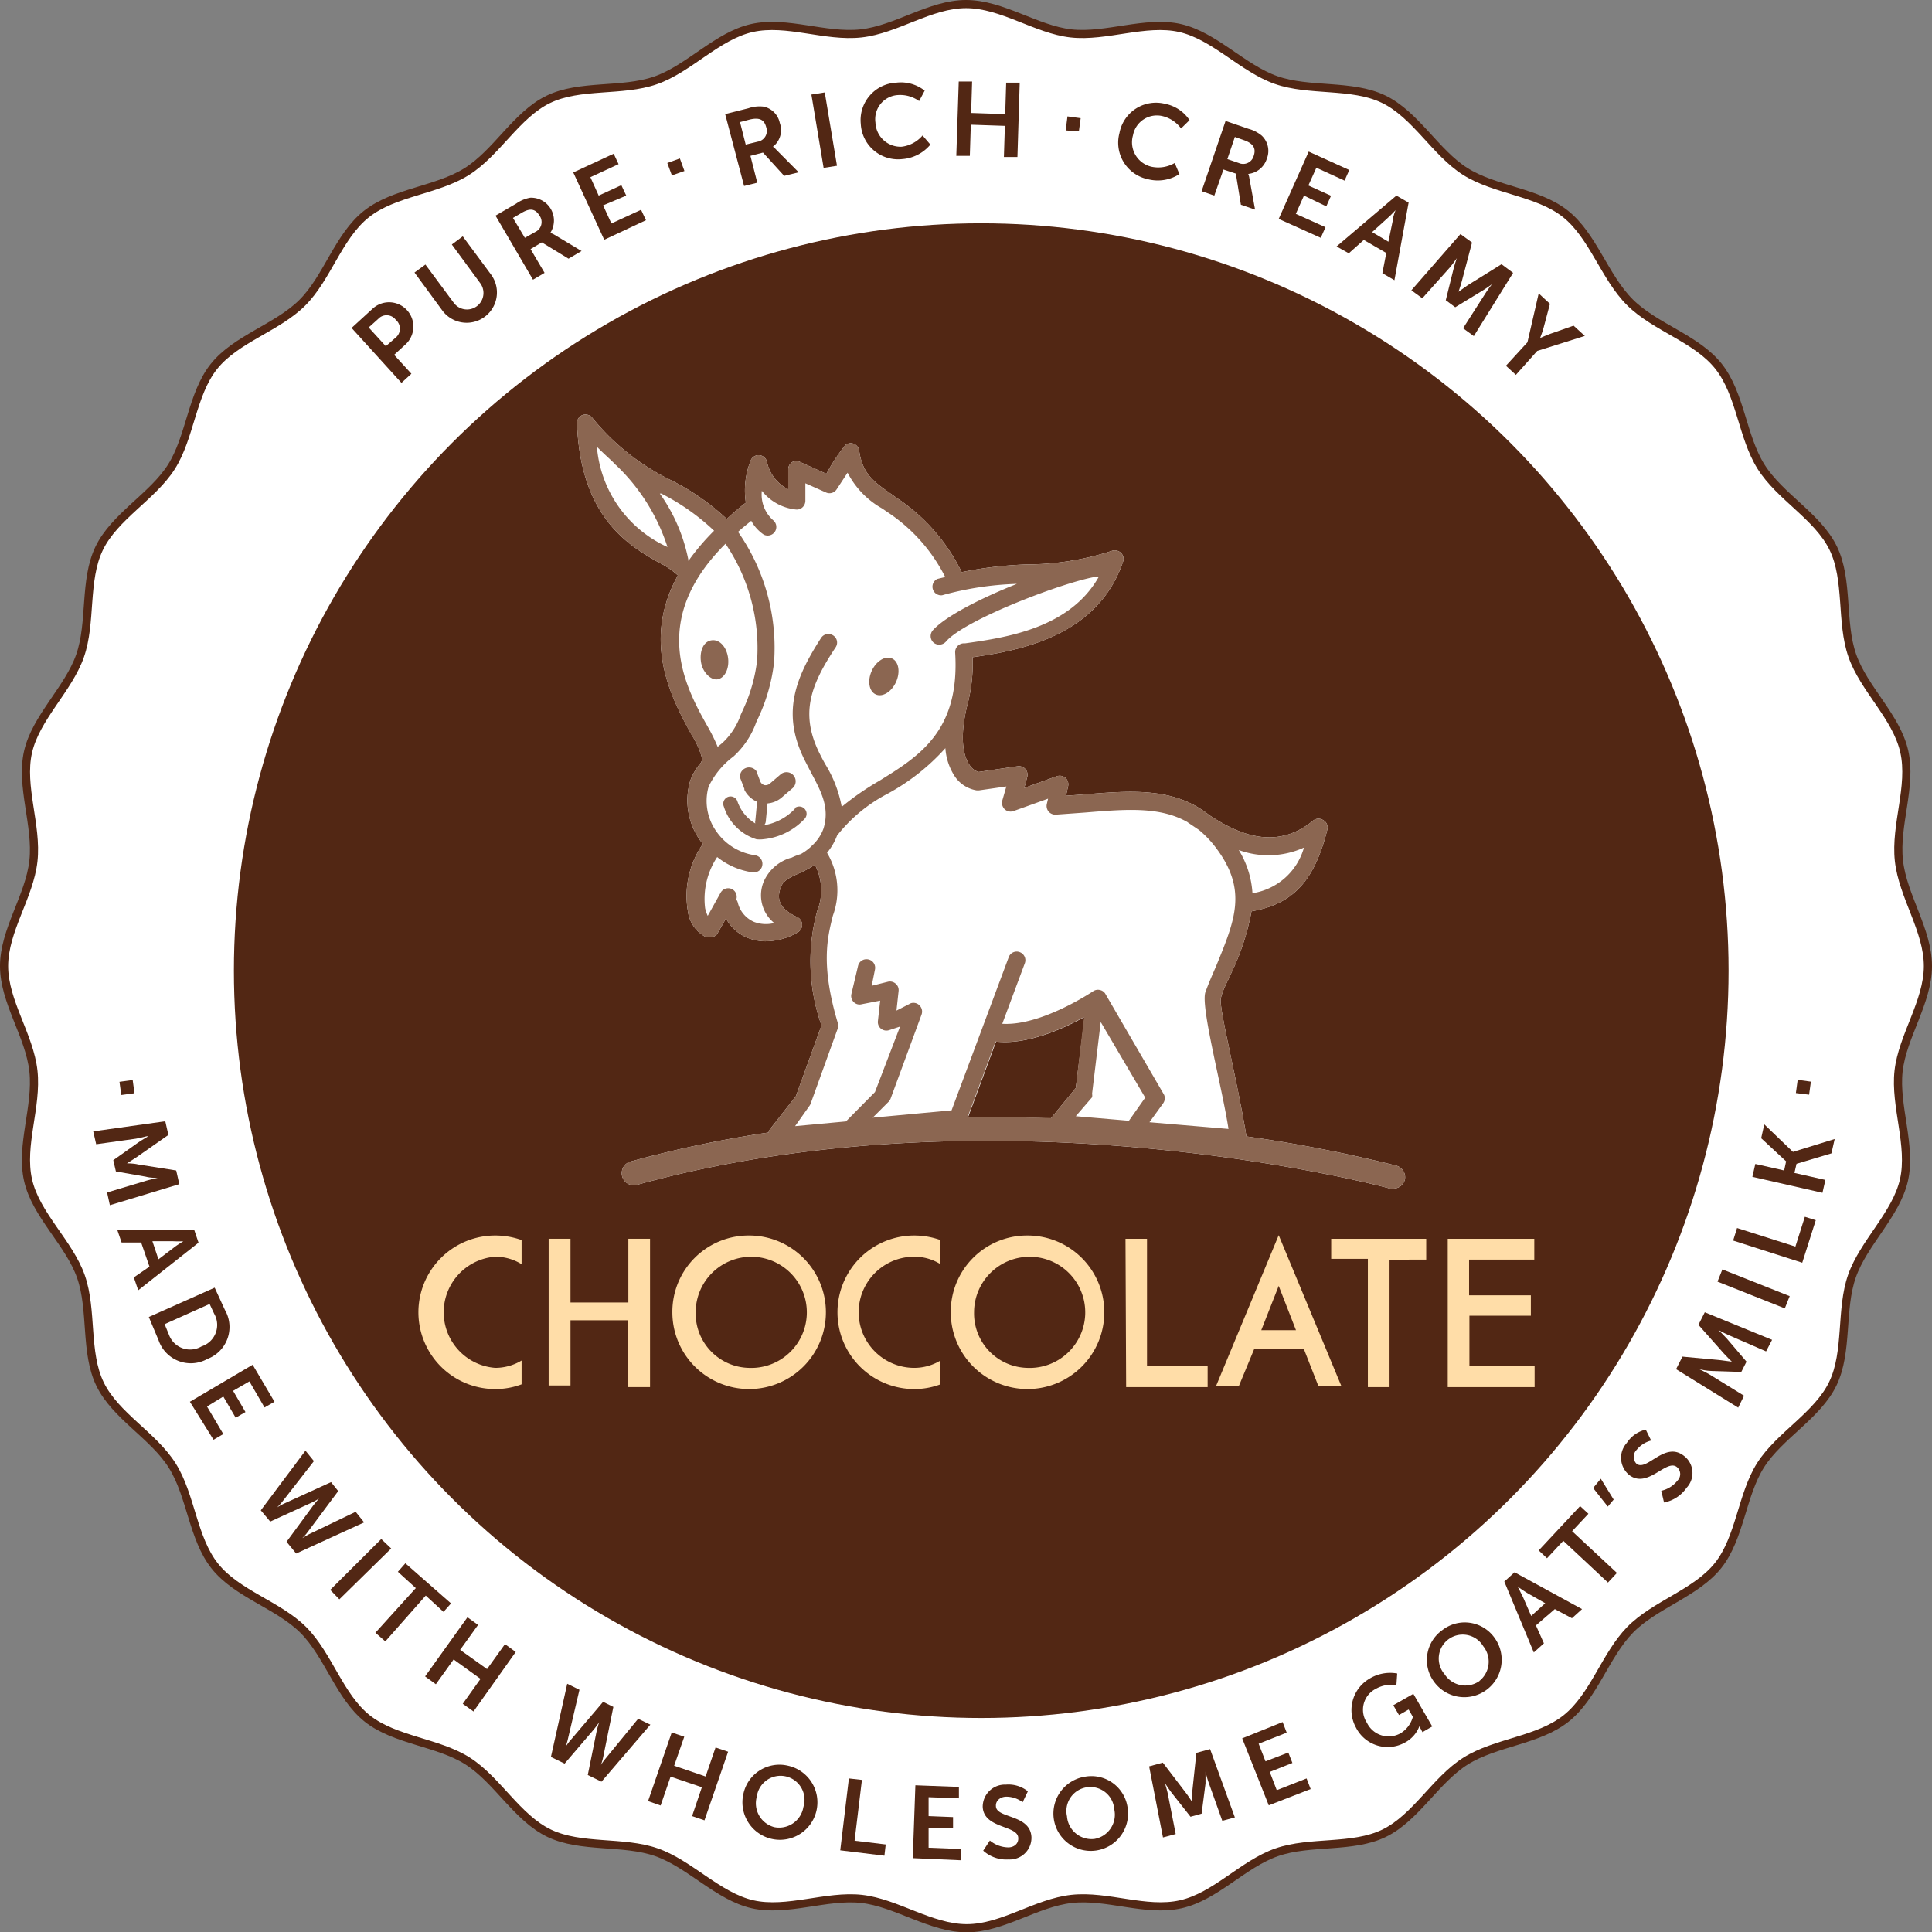 <svg xmlns="http://www.w3.org/2000/svg" viewBox="0 0 118.53 118.53"><rect x="0" y="0" width="118.53" height="118.53" fill="#808080" stroke="none"/><defs><style>.cls-1{fill:#fff27a;}.cls-2{fill:#fff;}.cls-3{fill:none;stroke:#522714;stroke-miterlimit:10;stroke-width:0.5px;}.cls-4{fill:#522714;}.cls-5{fill:#00609b;}.cls-6{fill:#ffdda8;}.cls-7{fill:#8b6651;}</style></defs><title>medallion-chocolate</title><g id="Layer_2" data-name="Layer 2"><g id="Layer_1-2" data-name="Layer 1"><circle class="cls-1" cx="58.78" cy="55.84" r="51.41"/><path class="cls-2" d="M118.28,59.27c0,2.2-1.56,4.3-1.8,6.44s.81,4.58.33,6.69-2.47,3.84-3.19,5.89-.23,4.63-1.17,6.59-3.27,3.18-4.43,5-1.26,4.46-2.61,6.16S101.52,98.44,100,100s-2.21,4.07-3.92,5.43-4.31,1.45-6.16,2.61-3.05,3.48-5,4.43-4.52.45-6.59,1.17-3.75,2.71-5.89,3.19-4.5-.57-6.69-.33-4.24,1.8-6.44,1.8-4.31-1.56-6.45-1.8-4.58.81-6.69.33-3.84-2.47-5.89-3.19-4.63-.23-6.59-1.17-3.18-3.27-5-4.43-4.46-1.26-6.16-2.61-2.38-3.89-3.92-5.43-4.07-2.21-5.43-3.92-1.45-4.31-2.61-6.16-3.48-3.05-4.43-5-.45-4.52-1.17-6.59S2.2,74.54,1.72,72.4s.57-4.5.33-6.69S.25,61.47.25,59.27,1.81,55,2.05,52.82s-.81-4.58-.33-6.69,2.47-3.84,3.19-5.89.23-4.63,1.17-6.59,3.27-3.18,4.43-5,1.26-4.46,2.61-6.16,3.89-2.38,5.43-3.92,2.21-4.07,3.92-5.43,4.31-1.45,6.16-2.61,3.05-3.48,5-4.43,4.53-.45,6.59-1.17S44,2.2,46.13,1.72s4.5.57,6.69.33S57.06.25,59.27.25s4.3,1.56,6.44,1.8,4.58-.81,6.69-.33,3.84,2.47,5.89,3.19,4.63.23,6.59,1.17,3.18,3.27,5,4.43,4.46,1.26,6.16,2.61S98.44,17,100,18.55s4.07,2.21,5.43,3.92,1.45,4.31,2.61,6.16,3.48,3.05,4.43,5,.45,4.53,1.17,6.59,2.71,3.75,3.19,5.89-.57,4.5-.33,6.69S118.28,57.06,118.28,59.27Z"/><path class="cls-3" d="M118.28,59.27c0,2.2-1.56,4.3-1.8,6.44s.81,4.58.33,6.69-2.47,3.84-3.19,5.89-.23,4.63-1.17,6.59-3.27,3.18-4.43,5-1.26,4.46-2.61,6.16S101.52,98.44,100,100s-2.21,4.07-3.92,5.43-4.31,1.45-6.16,2.61-3.05,3.48-5,4.43-4.52.45-6.59,1.17-3.75,2.71-5.89,3.19-4.5-.57-6.69-.33-4.24,1.8-6.44,1.8-4.31-1.56-6.45-1.8-4.58.81-6.69.33-3.84-2.47-5.89-3.19-4.63-.23-6.59-1.17-3.18-3.27-5-4.43-4.46-1.26-6.16-2.61-2.38-3.89-3.92-5.43-4.07-2.21-5.43-3.92-1.45-4.31-2.61-6.16-3.48-3.05-4.43-5-.45-4.52-1.17-6.59S2.2,74.54,1.72,72.4s.57-4.5.33-6.69S.25,61.47.25,59.27,1.81,55,2.05,52.82s-.81-4.58-.33-6.69,2.47-3.84,3.19-5.89.23-4.63,1.17-6.59,3.27-3.18,4.43-5,1.26-4.46,2.61-6.16,3.89-2.38,5.43-3.92,2.21-4.07,3.92-5.43,4.31-1.45,6.16-2.61,3.05-3.48,5-4.43,4.53-.45,6.59-1.17S44,2.2,46.13,1.72s4.5.57,6.69.33S57.06.25,59.27.25s4.3,1.56,6.44,1.8,4.58-.81,6.69-.33,3.84,2.47,5.89,3.19,4.63.23,6.59,1.17,3.18,3.27,5,4.43,4.46,1.26,6.16,2.61S98.44,17,100,18.55s4.07,2.21,5.43,3.92,1.45,4.31,2.61,6.16,3.48,3.05,4.43,5,.45,4.53,1.17,6.59,2.71,3.75,3.19,5.89-.57,4.5-.33,6.69S118.28,57.06,118.28,59.27Z"/><circle class="cls-4" cx="60.2" cy="59.55" r="45.85"/><path class="cls-5" d="M48.76,49.63a3.37,3.37,0,0,1-1.89,1,.36.36,0,0,0,.11-.22l.11-1.12a1.52,1.52,0,0,0,.9-.39l.63-.54a.56.56,0,0,0-.73-.85l-.63.54a.43.43,0,0,1-.35.12.4.4,0,0,1-.26-.21l-.25-.66a.56.56,0,0,0-1,.4l.27.7a.14.14,0,0,0,0,.06,1.58,1.58,0,0,0,.78.73l-.11,1.16a.32.32,0,0,0,0,.17,2.53,2.53,0,0,1-1.11-1.39.45.45,0,0,0-.59-.23.45.45,0,0,0-.23.59,3.05,3.05,0,0,0,2,2,1.81,1.81,0,0,0,.4,0,4,4,0,0,0,2.57-1.27.45.45,0,0,0-.6-.66Z"/><path class="cls-5" d="M53.73,42.6c.41.19,1-.15,1.24-.76s.17-1.25-.24-1.44-1,.16-1.25.77S53.32,42.42,53.73,42.6Z"/><path class="cls-2" d="M85.65,71.51a88.22,88.22,0,0,0-9.18-1.79c-.6-3.64-1.7-7.89-1.57-8.47s.44-1.07.65-1.57a14.81,14.81,0,0,0,1.23-3.77c2.54-.44,3.86-1.85,4.65-5a.51.51,0,0,0-.23-.58.53.53,0,0,0-.62,0c-2.4,2-4.86.68-6.39-.32-2.15-1.72-4.76-1.51-7.7-1.27l-1.09.08.13-.59a.53.53,0,0,0-.17-.51.54.54,0,0,0-.52-.1l-2,.72.18-.66a.53.53,0,0,0-.58-.67l-2.4.35a1,1,0,0,1-.56-.43c-.28-.4-.68-1.41-.15-3.61a10,10,0,0,0,.34-3c2.83-.4,7.66-1.25,9.23-5.86a.5.5,0,0,0-.13-.54.54.54,0,0,0-.54-.13,17.08,17.08,0,0,1-5.27.84A24,24,0,0,0,59,35.1a11.46,11.46,0,0,0-4-4.56l-.29-.21c-1.12-.78-1.8-1.26-2-2.69a.54.54,0,0,0-.32-.41.52.52,0,0,0-.52.07,11.23,11.23,0,0,0-1.17,1.77l-1.6-.72a.52.52,0,0,0-.5,0,.54.54,0,0,0-.24.45v1.22a2.44,2.44,0,0,1-1.31-1.7.52.52,0,0,0-.44-.39.52.52,0,0,0-.53.27,4.91,4.91,0,0,0-.32,2.64q-.63.48-1.17,1A14.34,14.34,0,0,0,41,29.38a14.31,14.31,0,0,1-4.69-3.78.54.54,0,0,0-.59-.13.53.53,0,0,0-.32.51c.22,5.79,3.21,7.5,5,8.52a5,5,0,0,1,1.19.8l0,0c-2.26,4.08-.36,7.58.81,9.73a5.32,5.32,0,0,1,.7,1.59.51.51,0,0,0-.09.16,3.63,3.63,0,0,0-.66,1.11,4.23,4.23,0,0,0,.68,3.77l.09.12a5.58,5.58,0,0,0-.92,4.11,2.09,2.09,0,0,0,1.09,1.59.42.42,0,0,0,.22,0A.49.49,0,0,0,44,57.3l.54-.95a2.64,2.64,0,0,0,1.31,1.18,3.07,3.07,0,0,0,1.09.22,3.94,3.94,0,0,0,2-.55.52.52,0,0,0,.27-.48.53.53,0,0,0-.31-.46c-1.24-.58-1.21-1.24-1-1.82.14-.39.5-.59,1.1-.85.2-.09.41-.19.61-.3s.26-.16.38-.25a3.41,3.41,0,0,1,.14,2.87,11.75,11.75,0,0,0,.27,7l-1.57,4.34-1.57,2a.54.54,0,0,0-.11.23,71.2,71.2,0,0,0-8.46,1.78.74.74,0,1,0,.39,1.43c22.42-6.17,46,.16,46.2.23l.2,0a.74.74,0,0,0,.71-.54A.74.74,0,0,0,85.65,71.51ZM64.49,68.62c-1.65-.07-3.35-.09-5.1-.07l1.72-4.65c1.89.22,4.11-.78,5.43-1.51L66,66.75l-1.51,1.84Z"/><path class="cls-6" d="M32,84.93a4.56,4.56,0,0,1-1.62.29,4.71,4.71,0,0,1,0-9.42,4.79,4.79,0,0,1,1.62.28v1.48a3.05,3.05,0,0,0-1.62-.46,3.42,3.42,0,0,0,0,6.82A3.13,3.13,0,0,0,32,83.47Z"/><path class="cls-6" d="M33.66,76H35v3.91h3.55V76h1.33v9.1H38.54V81H35v4H33.66Z"/><path class="cls-6" d="M45.92,75.8a4.71,4.71,0,1,1-4.67,4.71A4.68,4.68,0,0,1,45.92,75.8Zm0,8.12a3.41,3.41,0,1,0-3.24-3.41A3.34,3.34,0,0,0,45.92,83.92Z"/><path class="cls-6" d="M57.7,84.93a4.55,4.55,0,0,1-1.61.29,4.71,4.71,0,0,1,0-9.42,4.78,4.78,0,0,1,1.61.28v1.48a3,3,0,0,0-1.61-.46,3.41,3.41,0,0,0,0,6.82,3.1,3.1,0,0,0,1.61-.45Z"/><path class="cls-6" d="M63,75.8a4.71,4.71,0,1,1-4.67,4.71A4.68,4.68,0,0,1,63,75.8Zm0,8.12a3.41,3.41,0,1,0-3.24-3.41A3.34,3.34,0,0,0,63,83.92Z"/><path class="cls-6" d="M69.05,76h1.32v7.8h3.72v1.3h-5Z"/><path class="cls-6" d="M76.94,82.78,76,85.05H74.6l3.85-9.27,3.85,9.27H80.89L80,82.78Zm1.51-3.89-1.07,2.72h2.13Z"/><path class="cls-6" d="M83.92,77.23H81.67V76H87.5v1.28H85.25v7.82H83.92Z"/><path class="cls-6" d="M88.82,76h5.31v1.28h-4v2.19h3.79v1.25H90.15v3.08h4v1.3H88.82Z"/><path class="cls-4" d="M8.14,66.26l.11.81-.81.11-.11-.81Z"/><path class="cls-4" d="M10.14,68.79l.19.84L8.37,71c-.23.16-.58.37-.58.37h0s.41,0,.68.07l2.34.37.19.84L6.74,73.94l-.17-.78L9,72.43c.28-.08.67-.16.67-.16h0s-.45,0-.73-.08l-1.83-.32-.16-.69,1.52-1.08c.23-.16.63-.39.63-.39H9s-.38.1-.67.15L5.9,70.2l-.18-.79Z"/><path class="cls-4" d="M9.17,77.71l-.51-1.48-1.2,0-.27-.79,4.72,0,.27.8-3.7,2.92-.27-.79Zm2.14-1.56a6.16,6.16,0,0,1-.71,0H9.35l.37,1.11,1-.76c.21-.16.6-.39.6-.39Z"/><path class="cls-4" d="M13.17,79l.63,1.37a2.09,2.09,0,0,1-1.07,3,2.09,2.09,0,0,1-3-1.14L9.13,80.8Zm-2.8,2.9a1.38,1.38,0,0,0,2,.7,1.38,1.38,0,0,0,.77-2l-.28-.6L10.1,81.24Z"/><path class="cls-4" d="M15.5,83.73,16.84,86l-.61.35-.93-1.6-1,.58.76,1.3-.6.35-.76-1.3-1,.61,1,1.69-.6.35L11.65,86Z"/><path class="cls-4" d="M18.87,94c-.15.21-.32.35-.31.36h0s.18-.12.41-.24l2.85-1.37.52.65-4.17,1.91-.59-.72,1.61-2.19c.18-.24.38-.46.38-.46h0a4.48,4.48,0,0,1-.52.28l-2.47,1.13L16,92.66,18.74,89l.52.64-1.94,2.49a3.72,3.72,0,0,1-.32.35h0a4.19,4.19,0,0,1,.42-.23l2.89-1.32.44.55Z"/><path class="cls-4" d="M23.39,94.42,24,95l-3.18,3.12-.56-.58Z"/><path class="cls-4" d="M25.51,97.43l-1.1-1,.46-.52,2.8,2.46-.46.52-1.09-1-2.48,2.81-.61-.53Z"/><path class="cls-4" d="M28.68,99.22l.65.47-1.1,1.53,1.65,1.18,1.1-1.53.66.48L29.05,105l-.66-.47L29.48,103l-1.65-1.19-1.09,1.52-.66-.48Z"/><path class="cls-4" d="M37,107.83a4.12,4.12,0,0,1-.13.45h0a3,3,0,0,1,.28-.39l2-2.44.75.36-3,3.5-.84-.41.54-2.67a4.88,4.88,0,0,1,.16-.57h0s-.16.24-.35.47l-1.77,2.07-.84-.41,1-4.49.75.37-.72,3.07a3.64,3.64,0,0,1-.14.45h0s.11-.19.28-.39L37,104.41l.63.31Z"/><path class="cls-4" d="M41.21,106.29l.77.26-.62,1.78,1.93.66.61-1.78.77.26-1.45,4.21-.76-.26.6-1.77L41.14,109l-.61,1.77-.77-.27Z"/><path class="cls-4" d="M48.35,108.33a2.3,2.3,0,1,1-2.74,1.72A2.26,2.26,0,0,1,48.35,108.33Zm-.84,3.77a1.51,1.51,0,0,0,1.78-1.24,1.47,1.47,0,1,0-2.86-.63A1.51,1.51,0,0,0,47.51,112.1Z"/><path class="cls-4" d="M52.08,109.11l.8.09-.45,3.73,1.91.23-.08.69-2.71-.33Z"/><path class="cls-4" d="M56.16,109.53l2.67.1,0,.7-1.86-.07,0,1.16,1.5.06,0,.69-1.5,0,0,1.19,2,.08,0,.69L56,114Z"/><path class="cls-4" d="M60.73,112.92a1.82,1.82,0,0,0,1.13.42c.33,0,.63-.21.61-.57,0-.8-2.12-.56-2.18-1.92a1.36,1.36,0,0,1,1.42-1.36,1.9,1.9,0,0,1,1.35.41l-.32.67a1.66,1.66,0,0,0-1-.34c-.37,0-.66.25-.64.57,0,.78,2.11.49,2.18,1.91a1.33,1.33,0,0,1-1.4,1.37,2.12,2.12,0,0,1-1.56-.54Z"/><path class="cls-4" d="M66.58,109a2.24,2.24,0,0,1,2.6,1.91,2.29,2.29,0,1,1-2.6-1.91Zm.57,3.82A1.51,1.51,0,0,0,68.36,111a1.47,1.47,0,1,0-2.9.43A1.51,1.51,0,0,0,67.15,112.82Z"/><path class="cls-4" d="M70.5,108.37l.84-.23L72.76,110c.17.22.39.57.39.57h0s0-.4,0-.68l.25-2.35.84-.23,1.52,4.19-.77.21-.84-2.35a6.63,6.63,0,0,1-.19-.66h0s0,.45,0,.72l-.24,1.85-.68.19L71.89,110c-.17-.22-.42-.6-.42-.6h0s.12.38.18.67l.48,2.45-.78.21Z"/><path class="cls-4" d="M76.21,106.65l2.48-1,.25.65-1.72.68.42,1.08,1.4-.54.25.64-1.39.55.43,1.12,1.83-.72.25.65-2.57,1Z"/><path class="cls-4" d="M84,103a2.44,2.44,0,0,1,1.72-.33l-.05.72a1.89,1.89,0,0,0-1.24.21,1.44,1.44,0,0,0-.57,2.09,1.48,1.48,0,0,0,2.08.64,1.69,1.69,0,0,0,.74-1l-.26-.45-.59.34-.35-.6,1.23-.7,1.16,2-.6.35-.1-.19a1.58,1.58,0,0,1-.09-.17h0a1.9,1.9,0,0,1-.89,1,2.18,2.18,0,0,1-3-.92A2.23,2.23,0,0,1,84,103Z"/><path class="cls-4" d="M88.5,100a2.24,2.24,0,0,1,3.19.48,2.29,2.29,0,1,1-3.71,2.7A2.25,2.25,0,0,1,88.5,100Zm2.27,3.12A1.51,1.51,0,0,0,91,101a1.47,1.47,0,1,0-2.37,1.72A1.51,1.51,0,0,0,90.77,103.13Z"/><path class="cls-4" d="M95.39,98.72l-1.16,1,.49,1.1-.62.56-1.81-4.35.63-.57,4.14,2.26-.62.56Zm-2.27-1.36s.21.39.32.63l.5,1.15.86-.78-1.09-.62c-.22-.13-.59-.39-.59-.39Z"/><path class="cls-4" d="M95.91,94.53l-1,1.07-.51-.48,2.54-2.72.51.47-1,1.07L99.2,96.5l-.55.59Z"/><path class="cls-4" d="M97.74,91.29l.47-.57L99,92l-.36.43Z"/><path class="cls-4" d="M101.92,91.46a1.76,1.76,0,0,0,1-.63.56.56,0,0,0-.06-.84c-.65-.46-1.75,1.32-2.87.53a1.36,1.36,0,0,1-.18-2,1.88,1.88,0,0,1,1.16-.81l.33.67a1.65,1.65,0,0,0-.89.57.6.6,0,0,0,0,.86c.64.46,1.7-1.36,2.85-.53a1.32,1.32,0,0,1,.21,2,2.18,2.18,0,0,1-1.38.9Z"/><path class="cls-4" d="M102.83,84l.39-.77,2.35.22.68.09h0s-.29-.28-.48-.49l-1.57-1.77.39-.77,4.13,1.69-.37.71-2.3-1c-.27-.12-.62-.31-.62-.31v0s.32.31.51.52l1.21,1.42-.32.63L105,84.11c-.28,0-.73-.1-.73-.1h0s.37.17.62.32L107,85.63l-.36.73Z"/><path class="cls-4" d="M105.37,78.63l.3-.75,4.13,1.64-.3.75Z"/><path class="cls-4" d="M106.33,76.11l.24-.77,3.58,1.14.58-1.83.67.21-.83,2.61Z"/><path class="cls-4" d="M107.51,72.2l.18-.79,1.77.4.12-.56-1.53-1.42.19-.85L110,70.67h0l2.56-.79-.2.88-2.14.64-.13.56,1.9.43-.18.79Z"/><path class="cls-4" d="M110.18,67.06l.11-.81.81.11-.11.8Z"/><path class="cls-4" d="M21.57,20.12l1.3-1.19a1.49,1.49,0,0,1,2,2.21l-.69.63,1.06,1.16-.61.56Zm2.71.59a.71.71,0,0,0,0-1.09.7.7,0,0,0-1.07-.06l-.59.53,1.05,1.15Z"/><path class="cls-4" d="M25.43,16.72l.67-.49,1.74,2.35a1,1,0,0,0,1.62-1.21L27.72,15l.67-.5,1.74,2.35a1.85,1.85,0,0,1-3,2.19Z"/><path class="cls-4" d="M30.4,13.23l1.27-.74a2.12,2.12,0,0,1,.86-.36,1.4,1.4,0,0,1,1.23,2.16v0a1,1,0,0,1,.25.11l1.67,1-.8.47-1.64-1-.69.41.86,1.46-.71.42Zm2.44,1a.67.67,0,0,0,.26-1c-.23-.37-.52-.51-1.08-.18l-.55.32.73,1.22Z"/><path class="cls-4" d="M35.17,10.58l2.48-1.15.3.64-1.73.8L36.73,12l1.39-.64.3.64L37,12.6l.51,1.11,1.82-.84.3.64-2.56,1.2Z"/><path class="cls-4" d="M40.94,10l.77-.28.28.77-.77.27Z"/><path class="cls-4" d="M44.49,7l1.43-.36a2.1,2.1,0,0,1,.92-.1,1.28,1.28,0,0,1,1,1A1.29,1.29,0,0,1,47.42,9h0a1.21,1.21,0,0,1,.21.19L49,10.57l-.89.22-1.3-1.43-.77.2.42,1.65-.81.2Zm2,1.69a.67.67,0,0,0,.52-.88c-.11-.42-.35-.63-1-.48l-.61.16.35,1.38Z"/><path class="cls-4" d="M49.78,5.8l.82-.13.75,4.5-.82.13Z"/><path class="cls-4" d="M55,5.07a2.35,2.35,0,0,1,1.73.49l-.34.64a2,2,0,0,0-1.29-.37,1.48,1.48,0,0,0-1.39,1.69A1.54,1.54,0,0,0,55.32,9a2,2,0,0,0,1.28-.69l.48.56a2.48,2.48,0,0,1-1.73.89A2.29,2.29,0,0,1,52.81,7.6,2.3,2.3,0,0,1,55,5.07Z"/><path class="cls-4" d="M58.82,5l.82,0-.06,1.93L61.67,7l.06-1.93.83,0-.14,4.56-.83,0,.06-1.91-2.09-.07L59.5,9.56l-.83,0Z"/><path class="cls-4" d="M65.49,7.14l.81.11-.11.81L65.38,8Z"/><path class="cls-4" d="M71.48,6.37a2.34,2.34,0,0,1,1.5,1l-.52.51a2,2,0,0,0-1.11-.75A1.49,1.49,0,0,0,69.51,8.3a1.54,1.54,0,0,0,1.14,1.93A2,2,0,0,0,72.07,10l.29.68a2.45,2.45,0,0,1-1.91.32,2.29,2.29,0,0,1-1.77-2.84A2.28,2.28,0,0,1,71.48,6.37Z"/><path class="cls-4" d="M75.19,7.42l1.4.48a2.13,2.13,0,0,1,.82.42,1.29,1.29,0,0,1,.31,1.42,1.34,1.34,0,0,1-1.14.93h0a1,1,0,0,1,.07.26L77,12.86l-.87-.3-.31-1.91-.76-.25L74.5,12l-.78-.27ZM76,10a.67.67,0,0,0,.92-.45c.14-.42,0-.73-.57-.94l-.59-.21-.46,1.36Z"/><path class="cls-4" d="M80.29,9.3l2.49,1.13-.29.65-1.73-.79-.49,1.09,1.39.63-.29.65L80,12l-.5,1.12,1.82.82-.29.65-2.58-1.16Z"/><path class="cls-4" d="M85.05,15.52l-1.38-.8-.92.82L82,15.12,85.67,12l.75.43-.87,4.76-.74-.43Zm.6-2.66s-.31.34-.52.52l-.95.86,1,.59.26-1.26c0-.26.19-.7.19-.7Z"/><path class="cls-4" d="M89.6,14.36l.71.52-.62,2.35c-.07.27-.21.67-.21.67h0l.58-.41,2.06-1.28.71.53-2.41,3.88-.66-.48L91.13,18a6.7,6.7,0,0,1,.41-.57h0a7.07,7.07,0,0,1-.62.42l-1.64,1-.58-.43.46-1.86a7.11,7.11,0,0,1,.22-.72h0s-.24.34-.43.57L87.26,18.3l-.67-.49Z"/><path class="cls-4" d="M93.71,21l.69-3,.69.64-.39,1.47c-.08.31-.22.63-.21.63h0s.32-.15.62-.26l1.43-.5.69.63-2.92.92L93,23l-.61-.56Z"/><path class="cls-7" d="M48.76,49.63a3.37,3.37,0,0,1-1.89,1,.36.36,0,0,0,.11-.22l.11-1.12a1.52,1.52,0,0,0,.9-.39l.63-.54a.56.56,0,0,0-.73-.85l-.63.54a.43.43,0,0,1-.35.12.4.4,0,0,1-.26-.21l-.25-.66a.56.56,0,0,0-1,.4l.27.7a.14.14,0,0,0,0,.06,1.58,1.58,0,0,0,.78.73l-.11,1.16a.32.32,0,0,0,0,.17,2.53,2.53,0,0,1-1.11-1.39.45.45,0,0,0-.59-.23.45.45,0,0,0-.23.59,3.05,3.05,0,0,0,2,2,1.81,1.81,0,0,0,.4,0,4,4,0,0,0,2.57-1.27.45.45,0,0,0-.6-.66Z"/><path class="cls-7" d="M44,41.68c.45-.06.75-.64.67-1.3s-.5-1.16-1-1.1-.75.63-.67,1.29S43.6,41.73,44,41.68Z"/><ellipse class="cls-7" cx="54.23" cy="41.5" rx="1.21" ry="0.82" transform="translate(-5.89 73.89) rotate(-65.74)"/><path class="cls-7" d="M85.65,71.51a88.22,88.22,0,0,0-9.18-1.79c-.6-3.64-1.7-7.89-1.57-8.47s.44-1.07.65-1.57a14.81,14.81,0,0,0,1.23-3.77c2.54-.44,3.86-1.85,4.65-5a.51.51,0,0,0-.23-.58.53.53,0,0,0-.62,0c-2.4,2-4.86.68-6.39-.32-2.15-1.72-4.76-1.51-7.7-1.27l-1.09.08.13-.59a.53.53,0,0,0-.17-.51.54.54,0,0,0-.52-.1l-2,.72.18-.66a.53.53,0,0,0-.58-.67l-2.4.35a1,1,0,0,1-.56-.43c-.28-.4-.68-1.41-.15-3.61a10,10,0,0,0,.34-3c2.83-.4,7.66-1.25,9.23-5.86a.5.5,0,0,0-.13-.54.54.54,0,0,0-.54-.13,17.08,17.08,0,0,1-5.27.84A24,24,0,0,0,59,35.1a11.46,11.46,0,0,0-4-4.56l-.29-.21c-1.12-.78-1.8-1.26-2-2.69a.54.54,0,0,0-.32-.41.52.52,0,0,0-.52.07,11.23,11.23,0,0,0-1.17,1.77l-1.6-.72a.52.52,0,0,0-.5,0,.54.54,0,0,0-.24.45v1.22a2.44,2.44,0,0,1-1.31-1.7.52.52,0,0,0-.44-.39.52.52,0,0,0-.53.27,4.91,4.91,0,0,0-.32,2.64q-.63.48-1.17,1A14.34,14.34,0,0,0,41,29.38a14.31,14.31,0,0,1-4.69-3.78.54.54,0,0,0-.59-.13.53.53,0,0,0-.32.51c.22,5.79,3.21,7.5,5,8.52a5,5,0,0,1,1.19.8l0,0c-2.26,4.08-.36,7.58.8,9.73a5.15,5.15,0,0,1,.71,1.59.51.51,0,0,0-.09.16,3.63,3.63,0,0,0-.66,1.11,4.23,4.23,0,0,0,.68,3.77l.09.12a5.58,5.58,0,0,0-.92,4.11,2.09,2.09,0,0,0,1.09,1.59.42.42,0,0,0,.22,0A.49.49,0,0,0,44,57.3l.54-.95a2.64,2.64,0,0,0,1.31,1.18,3.07,3.07,0,0,0,1.09.22,3.94,3.94,0,0,0,2-.55.52.52,0,0,0,.27-.48.53.53,0,0,0-.31-.46c-1.24-.58-1.21-1.24-1-1.82.14-.39.5-.59,1.1-.85.2-.09.41-.19.61-.3s.26-.16.38-.25a3.41,3.41,0,0,1,.14,2.87,11.75,11.75,0,0,0,.27,7l-1.57,4.34-1.57,2a.54.54,0,0,0-.11.23,71.2,71.2,0,0,0-8.46,1.78.74.74,0,1,0,.39,1.43c22.42-6.17,46,.16,46.2.23l.2,0a.74.74,0,0,0,.71-.54A.74.74,0,0,0,85.65,71.51ZM67,67.1l.53-4.4,2.73,4.64-1,1.42L66,68.48l1-1.16A.57.57,0,0,0,67,67.1ZM80,52a3.9,3.9,0,0,1-3.16,2.8A5.7,5.7,0,0,0,76,52.15,5.29,5.29,0,0,0,80,52ZM43.81,32.56a14.23,14.23,0,0,0-1.58,1.86v0a.25.25,0,0,0,0-.08,10.54,10.54,0,0,0-1.75-4.06l.09,0A13.67,13.67,0,0,1,43.81,32.56Zm-7.19-5.15c.3.3.58.56.84.8s.24.25.36.35a12,12,0,0,1,3.13,5A7.42,7.42,0,0,1,36.62,27.41Zm7.89,5.95a11.42,11.42,0,0,1,1.94,7.15,9.87,9.87,0,0,1-.85,3l-.15.33a4.29,4.29,0,0,1-1.12,1.73l-.3.25a10.94,10.94,0,0,0-.64-1.29C42,42.06,39.85,38,44.51,33.36Zm4,19.27a2.62,2.62,0,0,0-1.66,1.47,2.19,2.19,0,0,0,.65,2.53,2.07,2.07,0,0,1-1.24-.07,1.74,1.74,0,0,1-1-1.2.46.46,0,0,0-.09-.17.53.53,0,0,0-.24-.63.53.53,0,0,0-.72.21l-.79,1.42a2.38,2.38,0,0,1-.16-.47A4.66,4.66,0,0,1,44,52.58a4.46,4.46,0,0,0,2.18.94h.07a.51.51,0,0,0,.52-.45.53.53,0,0,0-.45-.6A3.47,3.47,0,0,1,44,51.08a3.23,3.23,0,0,1-.53-2.81A5,5,0,0,1,45,46.41a5.18,5.18,0,0,0,1.4-2.11l.15-.32a11,11,0,0,0,.94-3.35,12.4,12.4,0,0,0-2.21-8c.25-.23.53-.45.81-.68a2.39,2.39,0,0,0,.77.85.53.53,0,0,0,.59-.87,2.1,2.1,0,0,1-.71-1.82,3.05,3.05,0,0,0,2.12,1.15.51.51,0,0,0,.39-.15.55.55,0,0,0,.16-.38V29.65l1.26.56a.52.52,0,0,0,.66-.19L52,29a5.3,5.3,0,0,0,2.13,2.2l.29.2a10.36,10.36,0,0,1,3.57,4l-.49.12a.53.53,0,0,0,.3,1,19.22,19.22,0,0,1,4.59-.7c-2.2.87-4.41,2-5.17,2.86a.54.54,0,0,0,.06.75.54.54,0,0,0,.34.12.55.55,0,0,0,.41-.18c1.14-1.36,7.38-3.72,9.29-4l.1,0c-1.78,3.19-5.74,3.75-8.21,4.1h-.11a.54.54,0,0,0-.5.56c.3,4.82-2.21,6.36-4.63,7.86a16.81,16.81,0,0,0-2.33,1.61,7.52,7.52,0,0,0-1-2.6c-.13-.23-.25-.46-.37-.7-1.18-2.4-.57-4.13,1-6.49a.52.52,0,0,0-.16-.73.53.53,0,0,0-.73.15c-1.66,2.56-2.42,4.71-1,7.53l.38.74c.62,1.16,1.16,2.16.76,3.44a2.59,2.59,0,0,1-.66,1,.76.76,0,0,0-.09.09,3.41,3.41,0,0,1-.64.47C48.91,52.46,48.73,52.54,48.54,52.63Zm1.14,15.23a.56.56,0,0,0,.09-.17l1.66-4.6a.53.53,0,0,0,0-.33c-1.06-3.55-.64-5.24-.3-6.59a4.49,4.49,0,0,0-.36-3.85,3.73,3.73,0,0,0,.62-1.07l.07-.08a9.51,9.51,0,0,1,3-2.46A13.21,13.21,0,0,0,58,45.9a3.59,3.59,0,0,0,.57,1.72,2,2,0,0,0,1.35.87h.14l1.68-.24-.25.87a.55.55,0,0,0,.15.53.53.53,0,0,0,.54.11L64.3,49l-.08.34a.55.55,0,0,0,.12.46.55.55,0,0,0,.43.18l1.8-.13c2.55-.21,4.58-.37,6.27.58l.08.06.21.14.43.29a6.36,6.36,0,0,1,1.06,1.12c1.93,2.58,1.14,4.42,0,7.21-.22.51-.44,1-.66,1.6-.33.84,1,5.75,1.41,8.41l-4.85-.41.84-1.16a.54.54,0,0,0,.06-.52L67.83,61a.5.5,0,0,0-.34-.26.52.52,0,0,0-.42.07s-3.18,2.15-5.58,2l1.39-3.73a.53.53,0,0,0-.33-.67.52.52,0,0,0-.67.33l-3.5,9.38-4.84.45,1-1a.59.59,0,0,0,.1-.17l1.9-5.16a.53.53,0,0,0-.12-.55.52.52,0,0,0-.54-.14L55,62l.13-1.2a.51.51,0,0,0-.18-.45.53.53,0,0,0-.47-.12l-1,.25.2-1a.52.52,0,0,0-.42-.62.53.53,0,0,0-.62.41L52.23,61a.53.53,0,0,0,.15.48.5.5,0,0,0,.49.13L54,61.39l-.14,1.26a.52.52,0,0,0,.19.46.53.53,0,0,0,.5.09l.67-.22L53.68,67,51.9,68.8l-3.12.29Zm9.71.69,1.72-4.65c1.89.22,4.11-.78,5.43-1.51L66,66.75l-1.51,1.84,0,0C62.84,68.55,61.14,68.53,59.39,68.55Z"/></g></g></svg>